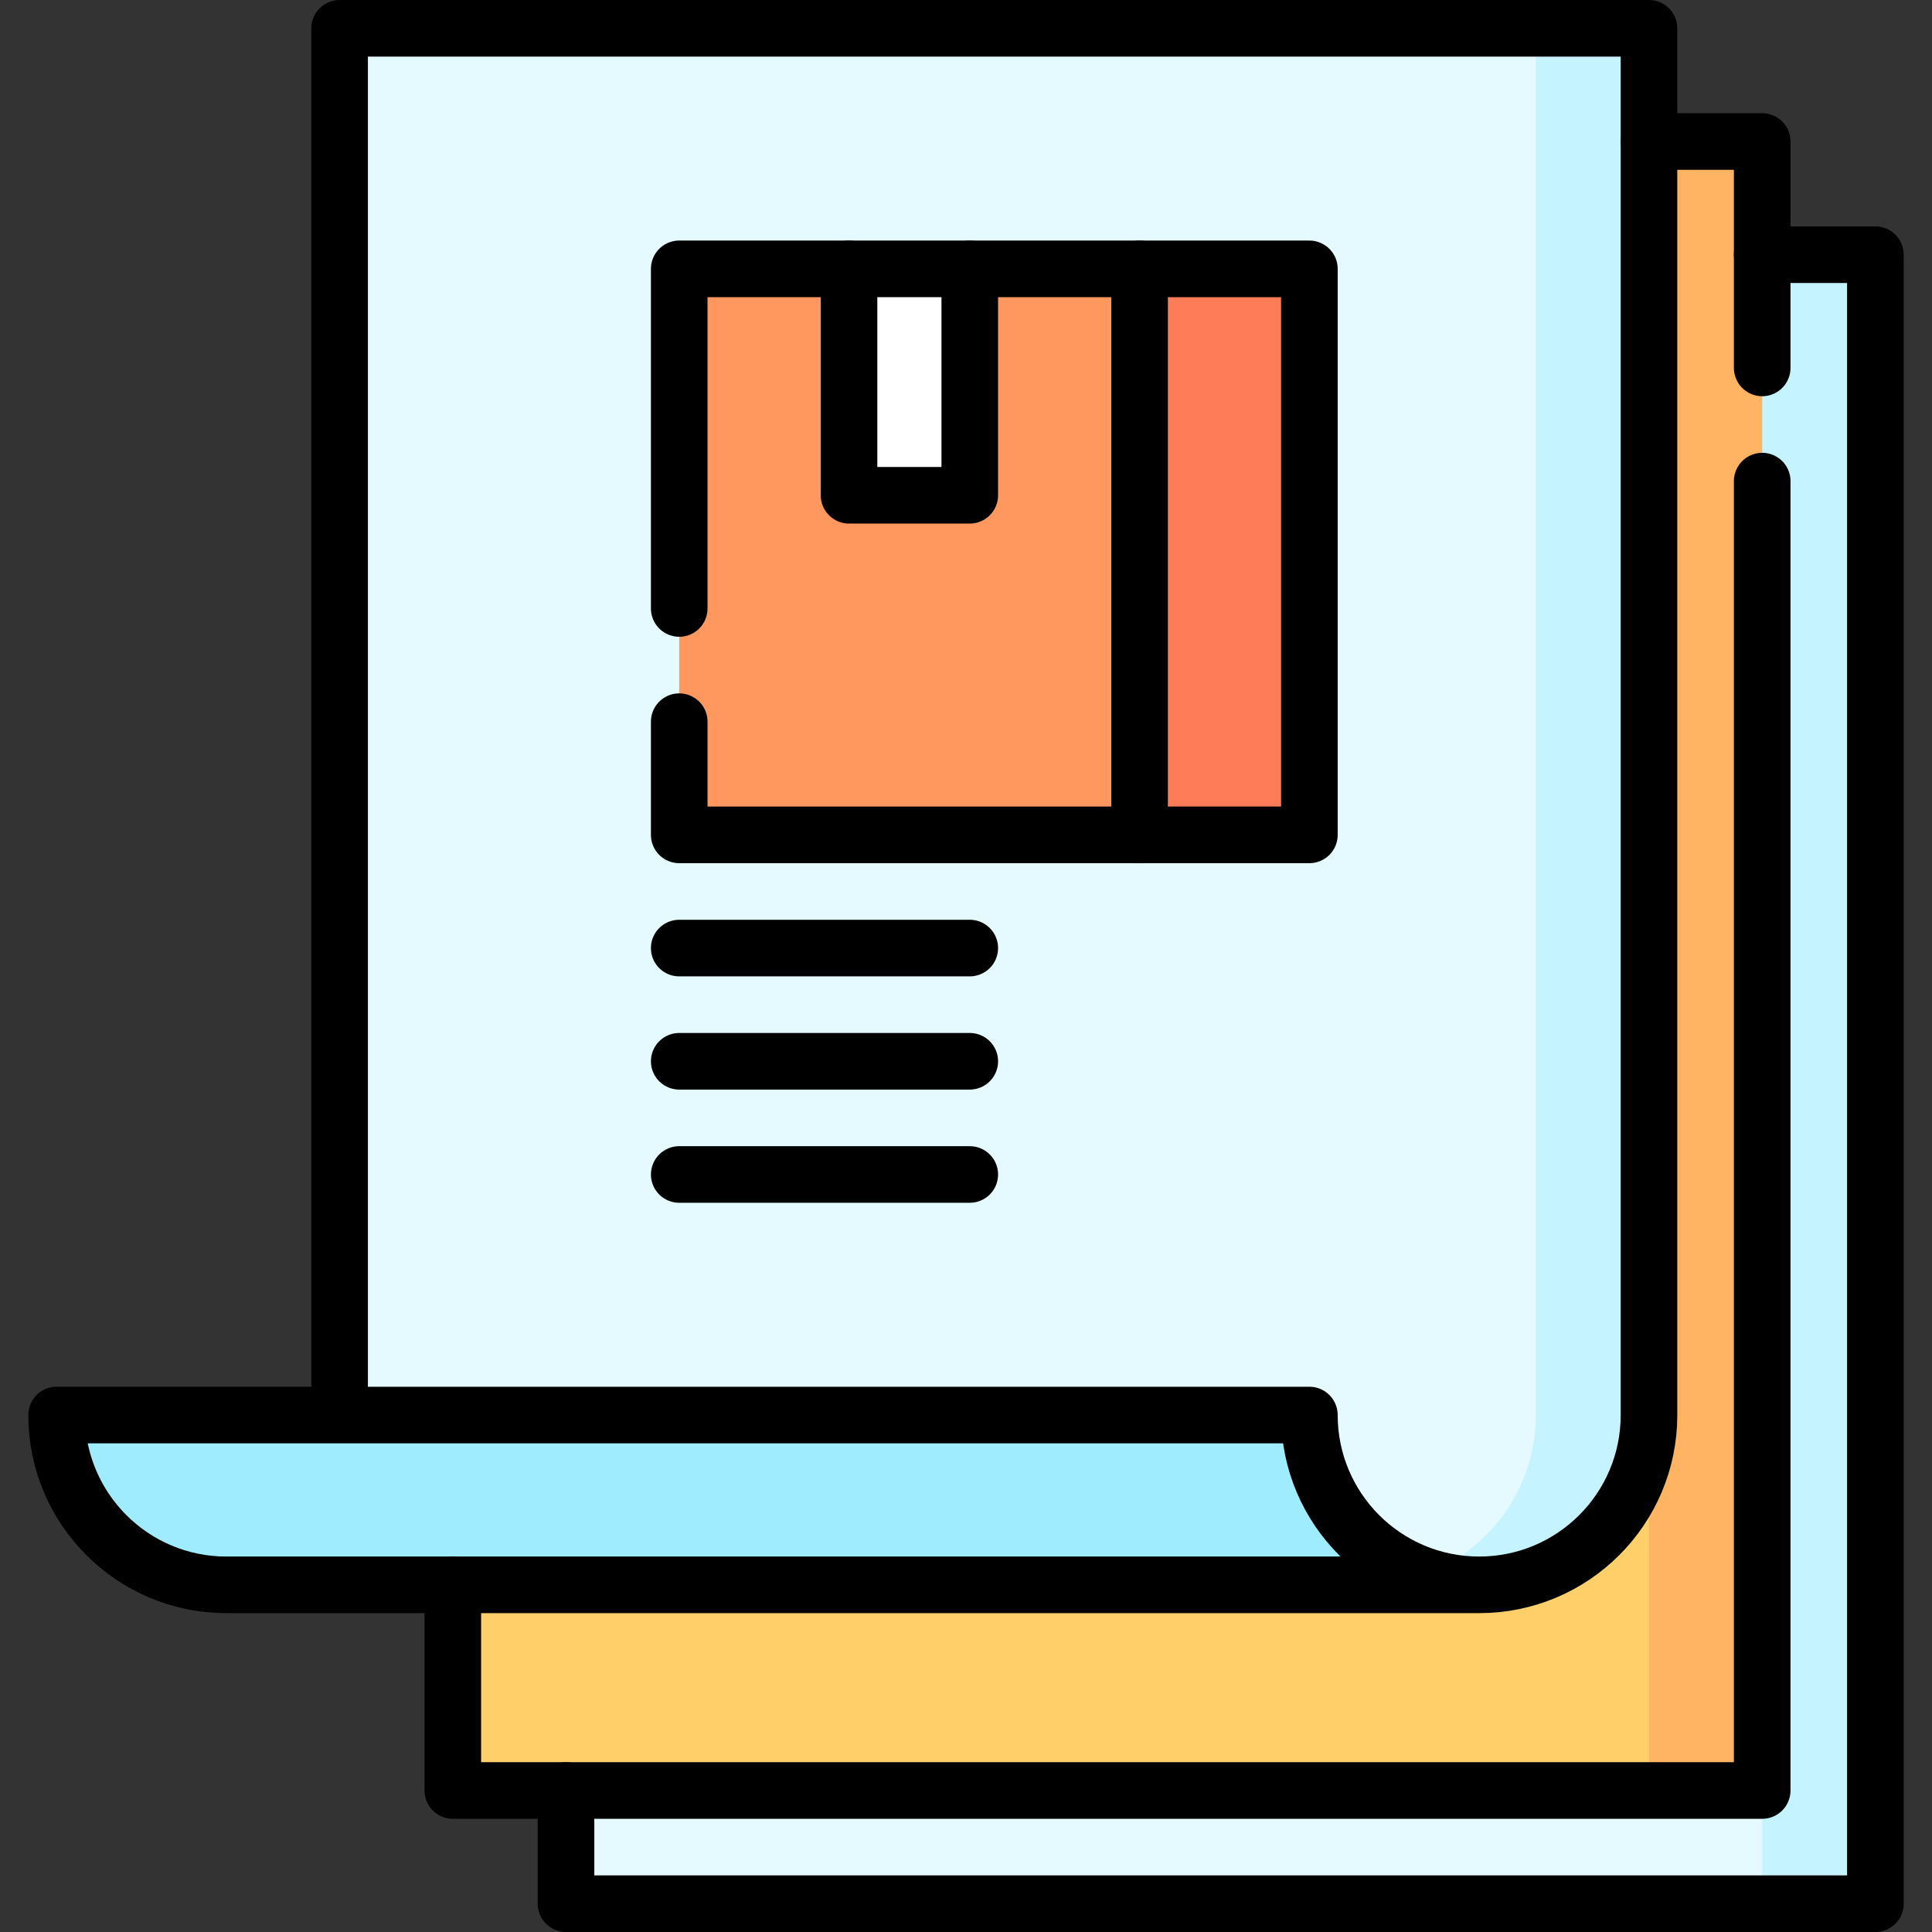 <?xml version="1.0" encoding="UTF-8" standalone="no"?>
<!DOCTYPE svg PUBLIC "-//W3C//DTD SVG 1.1//EN" "http://www.w3.org/Graphics/SVG/1.1/DTD/svg11.dtd">
<svg width="100%" height="100%" viewBox="0 0 512 512" version="1.1" xmlns="http://www.w3.org/2000/svg" xmlns:xlink="http://www.w3.org/1999/xlink" xml:space="preserve" xmlns:serif="http://www.serif.com/" style="fill-rule:evenodd;clip-rule:evenodd;stroke-linecap:round;stroke-linejoin:round;stroke-miterlimit:10;">
    <rect x="0" y="0" width="512" height="512" fill="#333333" stroke="none"/>
    <g>
        <path d="M467,504.5L497,504.5L497,67.5L317,67.5L467,504.5Z" style="fill:rgb(197,243,255);fill-rule:nonzero;"/>
        <path d="M150,504.5L467,504.5L467,474.5L150,405L150,504.5Z" style="fill:rgb(229,250,255);fill-rule:nonzero;"/>
        <path d="M437,474.5L467,474.5L467,37.5L287,37.5L437,474.5Z" style="fill:rgb(255,180,100);fill-rule:nonzero;"/>
        <rect x="120" y="375" width="317" height="99.5" style="fill:rgb(255,208,106);"/>
        <path d="M90,375L15,375C15,399.853 35.147,420 60,420L392,420L392,245L90,375Z" style="fill:rgb(160,236,255);fill-rule:nonzero;"/>
        <path d="M407,7.5L377,37.5L377,417.429C381.693,419.088 386.739,420 392,420C416.853,420 437,399.853 437,375L437,7.5L407,7.5Z" style="fill:rgb(197,243,255);fill-rule:nonzero;"/>
        <path d="M90,7.5L90,375L347,375C347,394.592 359.524,411.25 377,417.429C394.476,411.25 407,394.592 407,375L407,7.5L90,7.5Z" style="fill:rgb(229,250,255);fill-rule:nonzero;"/>
        <path d="M302,71.25L272,146.25L302,221.25L347,221.25L347,71.25L302,71.25Z" style="fill:rgb(255,124,89);fill-rule:nonzero;"/>
        <path d="M257,71.25L241,101.25L225,71.25L180,71.25L180,221.25L302,221.25L302,71.25L257,71.25Z" style="fill:rgb(255,152,95);fill-rule:nonzero;"/>
        <rect x="225" y="71.25" width="32" height="60" style="fill:white;"/>
        <path d="M150,474.5L150,504.5L497,504.5L497,67.5L467,67.5" style="fill:none;fill-rule:nonzero;stroke:black;stroke-width:15px;"/>
        <path d="M90,375L90,7.5L437,7.5L437,375C437,399.853 416.853,420 392,420C367.147,420 347,399.853 347,375L15,375C15,399.853 35.147,420 60,420L392,420" style="fill:none;fill-rule:nonzero;stroke:black;stroke-width:15px;"/>
        <path d="M467,97.5L467,37.5L437,37.5" style="fill:none;fill-rule:nonzero;stroke:black;stroke-width:15px;"/>
        <path d="M120,420L120,474.5L467,474.5L467,127.5" style="fill:none;fill-rule:nonzero;stroke:black;stroke-width:15px;"/>
        <path d="M180,191.25L180,221.25L347,221.25L347,71.25L180,71.25L180,161.25" style="fill:none;fill-rule:nonzero;stroke:black;stroke-width:15px;"/>
        <path d="M302,71.25L302,221.25" style="fill:none;fill-rule:nonzero;stroke:black;stroke-width:15px;"/>
        <path d="M225,71.25L225,131.25L257,131.25L257,71.25" style="fill:none;fill-rule:nonzero;stroke:black;stroke-width:15px;"/>
        <path d="M180,251.25L257,251.25" style="fill:none;fill-rule:nonzero;stroke:black;stroke-width:15px;"/>
        <path d="M180,281.25L257,281.25" style="fill:none;fill-rule:nonzero;stroke:black;stroke-width:15px;"/>
        <path d="M180,311.25L257,311.25" style="fill:none;fill-rule:nonzero;stroke:black;stroke-width:15px;"/>
    </g>
</svg>
